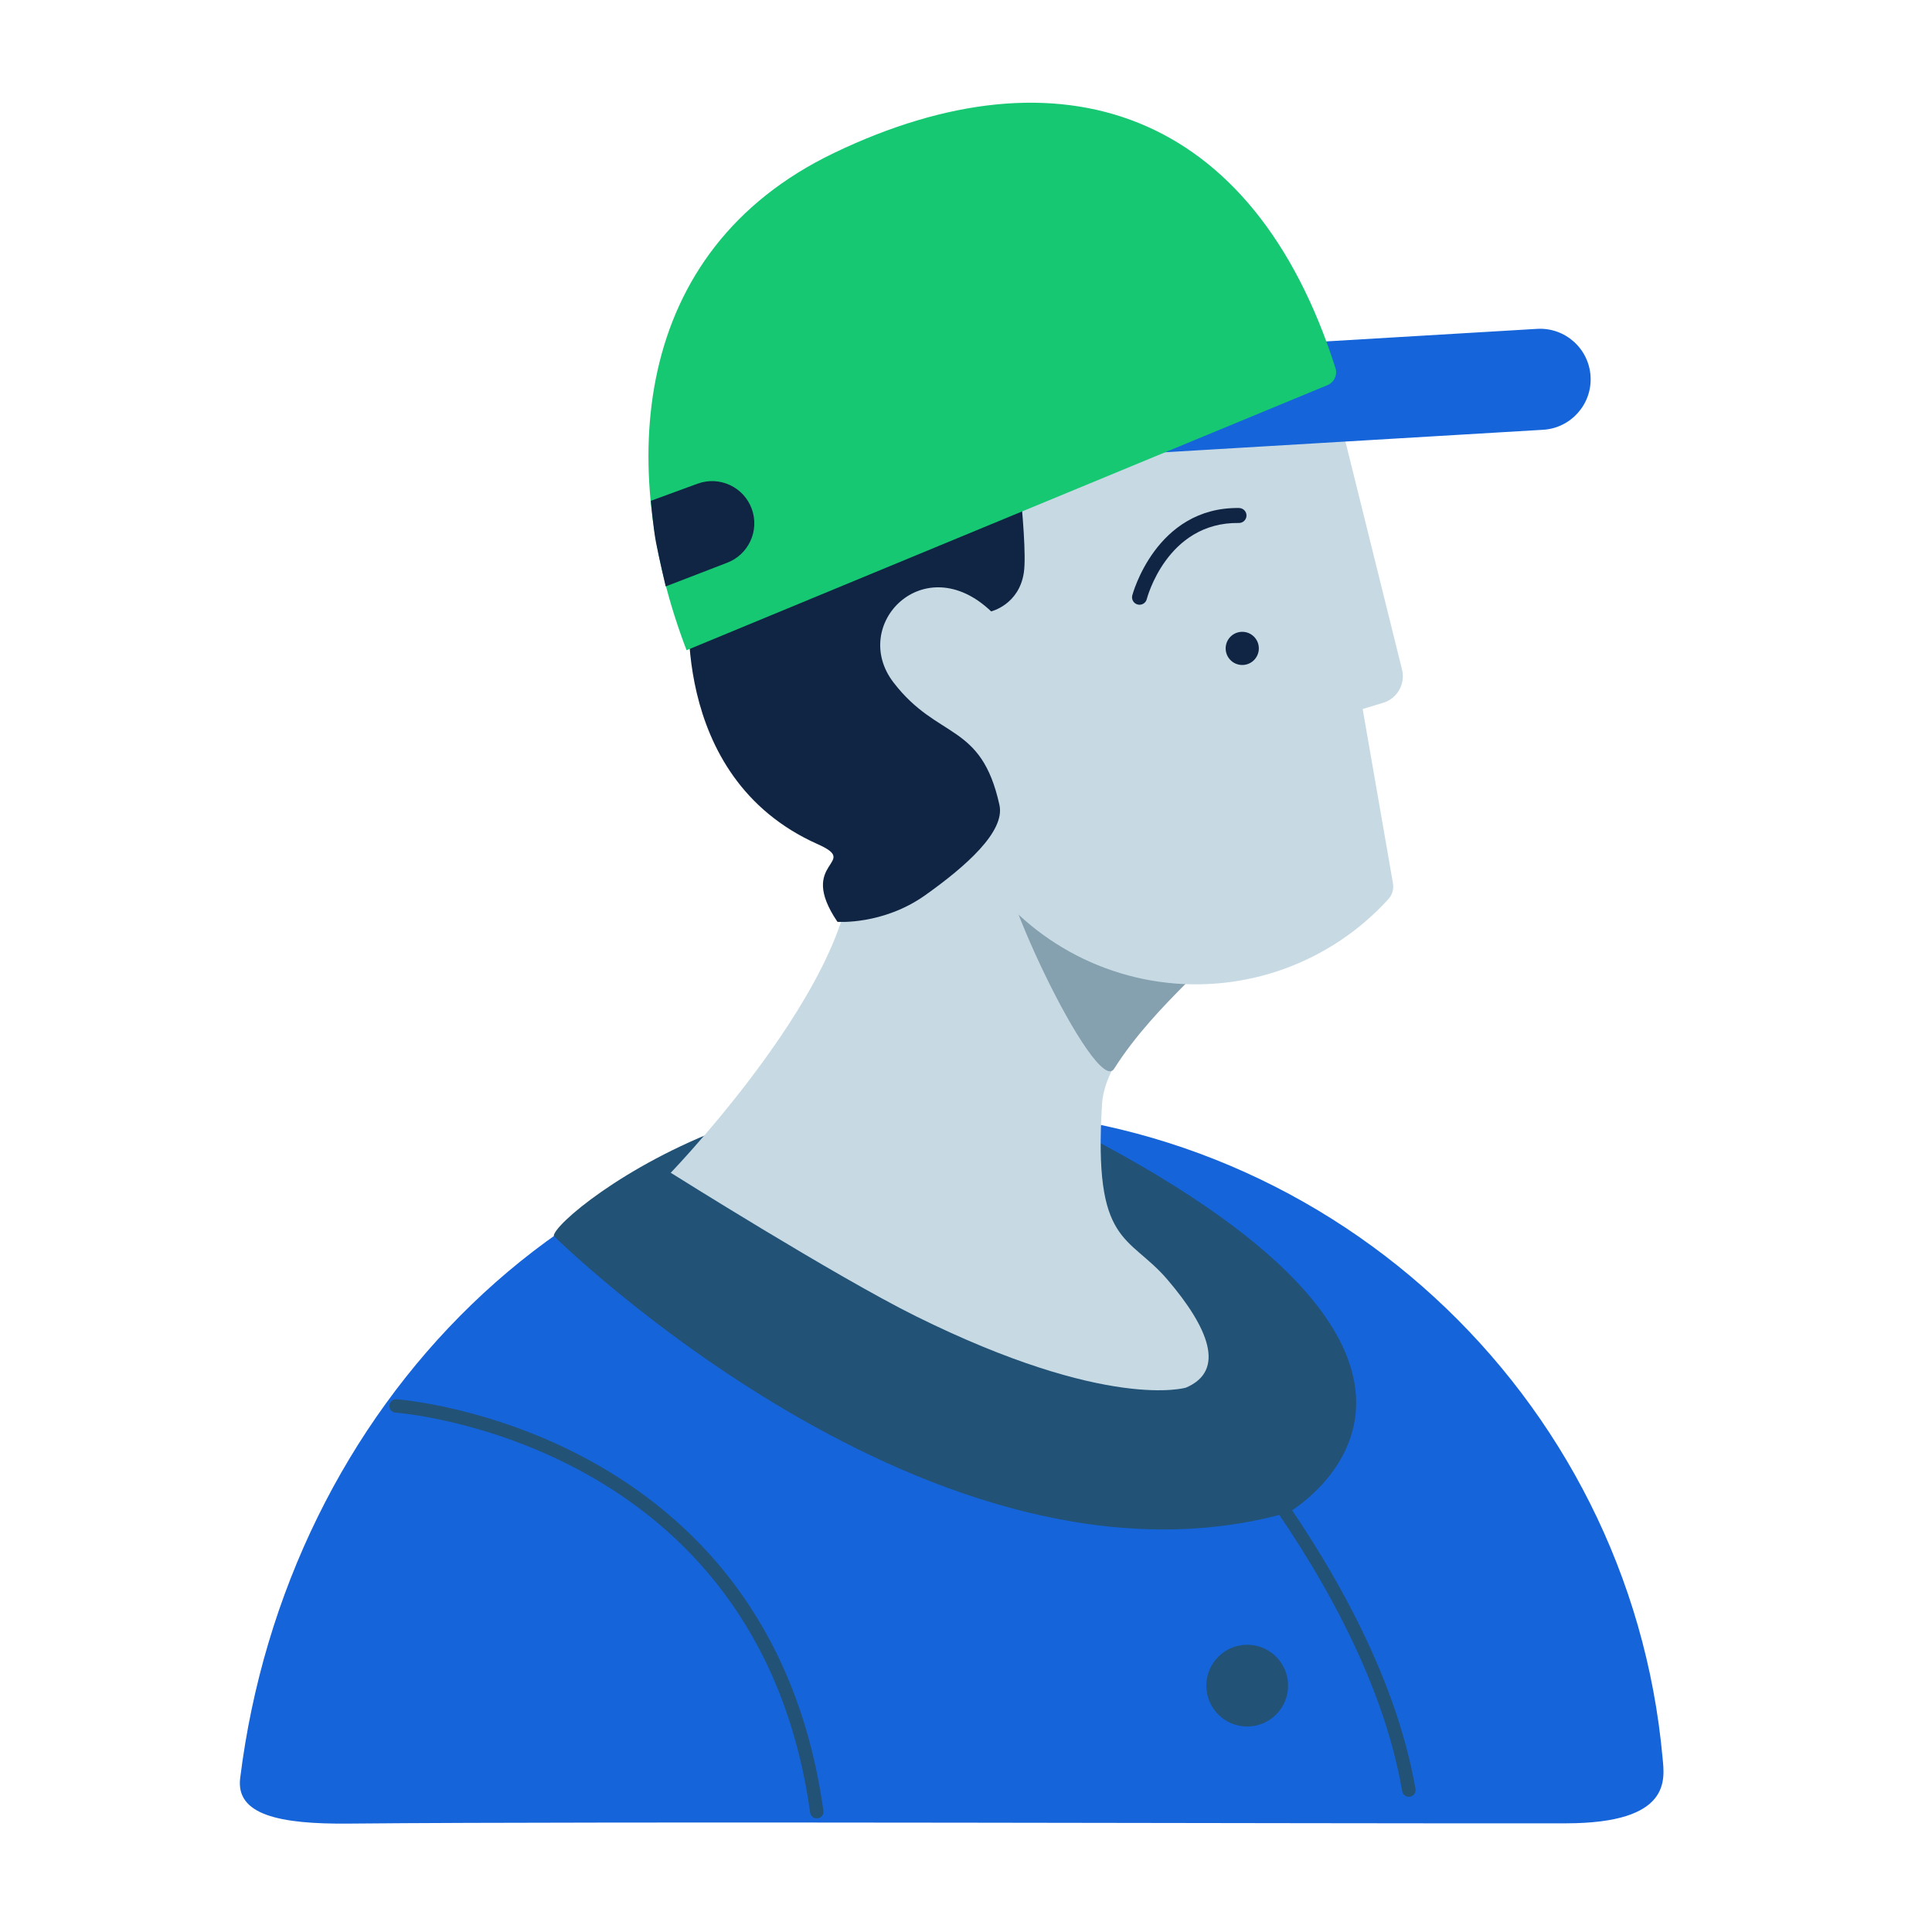 <svg width="160" height="160" viewBox="0 0 160 160" fill="none" xmlns="http://www.w3.org/2000/svg">
<g clip-path="url(#clip0)">
<path fill-rule="evenodd" clip-rule="evenodd" d="M137.687 145.58C137.853 147.35 138.469 150.987 129.696 151C108.321 151.034 51.155 150.815 28.855 151.023C23.14 151.075 19.501 150.299 19.892 147.243C23.709 116.54 47.491 91.875 78.849 91.875C109.649 91.875 134.972 115.487 137.687 145.58Z" fill="#1564DA"/>
<path fill-rule="evenodd" clip-rule="evenodd" d="M32.764 116.989C32.764 116.989 62.787 119.135 67.092 150.112C67.138 150.415 67.415 150.627 67.72 150.586C68.025 150.543 68.237 150.262 68.191 149.958C63.757 118.073 32.848 115.88 32.848 115.88C32.533 115.858 32.275 116.089 32.247 116.395C32.229 116.701 32.46 116.967 32.764 116.989Z" fill="#225275"/>
<path fill-rule="evenodd" clip-rule="evenodd" d="M45.859 102.355C45.859 102.355 77.454 133.583 106.734 125.249C106.734 125.249 126.649 113.735 91.214 94.712C68.793 82.669 45.913 100.513 45.859 102.355Z" fill="#225275"/>
<path fill-rule="evenodd" clip-rule="evenodd" d="M94.056 110.933C94.056 110.933 112.851 129.307 116.125 148.342C116.179 148.645 116.467 148.848 116.765 148.796C117.075 148.743 117.277 148.457 117.224 148.155C113.885 128.819 94.835 110.139 94.835 110.139C94.611 109.924 94.259 109.929 94.045 110.147C93.832 110.367 93.832 110.719 94.056 110.933Z" fill="#225275"/>
<path d="M103.288 142.982C105.158 142.982 106.674 141.467 106.674 139.597C106.674 137.727 105.158 136.211 103.288 136.211C101.418 136.211 99.902 137.727 99.902 139.597C99.902 141.467 101.418 142.982 103.288 142.982Z" fill="#225275"/>
<path fill-rule="evenodd" clip-rule="evenodd" d="M98.736 81.023C98.736 81.023 91.57 86.599 91.268 91.417C90.529 103.214 93.461 102.202 96.684 105.974C100.066 109.933 101.552 113.502 98.215 114.918C98.215 114.918 91.76 116.884 75.843 109C69.238 105.728 55.547 97.123 55.547 97.123C55.547 97.123 74.795 77.175 69.61 68.172C68.505 66.254 68.585 65.336 69.483 65.139C73.957 64.157 98.736 81.023 98.736 81.023Z" fill="#C7DAE4"/>
<path fill-rule="evenodd" clip-rule="evenodd" d="M100.747 78.255C101.681 78.753 95.749 82.984 92.262 88.516C90.767 90.888 81.651 71.752 82.892 69.51C85.344 65.076 96.581 76.037 100.747 78.255Z" fill="#85A0AE"/>
<path fill-rule="evenodd" clip-rule="evenodd" d="M96.297 17.077C95.147 15.292 93.029 14.043 90.908 14.145C90.908 14.145 75.572 15.409 70.869 23.377C66.166 31.344 65.788 41.144 69.865 49.449C73.16 56.163 76.544 63.059 79.689 69.466C82.834 75.874 88.948 80.308 96.016 81.307C103.084 82.306 110.187 79.74 114.985 74.454C114.985 74.454 114.985 74.454 114.985 74.454C115.304 74.103 115.442 73.625 115.361 73.158C114.832 70.115 112.851 58.717 112.851 58.717C112.851 58.717 113.671 58.468 114.548 58.203C115.718 57.849 116.406 56.64 116.111 55.453C114.519 49.039 109.859 30.263 109.859 30.263C109.859 30.263 99.938 22.73 96.297 17.077Z" fill="#C7DAE4"/>
<path d="M102.878 55.072C103.636 55.072 104.251 54.457 104.251 53.698C104.251 52.939 103.636 52.324 102.878 52.324C102.119 52.324 101.504 52.939 101.504 53.698C101.504 54.457 102.119 55.072 102.878 55.072Z" fill="#102544"/>
<path fill-rule="evenodd" clip-rule="evenodd" d="M94.97 49.619C94.97 49.619 96.604 43.222 102.6 43.311C102.942 43.316 103.224 43.042 103.229 42.7C103.234 42.358 102.96 42.077 102.618 42.071C95.695 41.969 93.77 49.308 93.77 49.308C93.684 49.639 93.883 49.978 94.214 50.063C94.546 50.149 94.884 49.95 94.97 49.619Z" fill="#102544"/>
<path fill-rule="evenodd" clip-rule="evenodd" d="M69.355 76.343C69.355 76.343 73.117 76.622 76.615 74.142C79.987 71.75 83.252 68.865 82.771 66.67C81.259 59.785 77.687 61.311 74.004 56.529C70.321 51.746 76.528 45.335 82.083 50.633C82.083 50.633 84.395 50.085 84.791 47.413C85.187 44.741 83.65 33.373 83.65 33.373L57.141 49.113C57.141 49.113 55.124 64.296 67.707 69.906C71.355 71.533 65.906 71.26 69.355 76.343Z" fill="#102544"/>
<path fill-rule="evenodd" clip-rule="evenodd" d="M131.723 31.165C131.586 28.859 129.603 27.098 127.297 27.235L90.584 29.419C88.278 29.557 86.518 31.54 86.655 33.846C86.792 36.152 88.775 37.913 91.081 37.776L127.794 35.592C130.1 35.454 131.86 33.471 131.723 31.165Z" fill="#1564DA"/>
<path fill-rule="evenodd" clip-rule="evenodd" d="M56.859 53.849C51.107 38.819 52.139 20.797 69.064 12.67C87.813 3.668 103.78 9.113 110.596 30.476C110.778 31.049 110.491 31.666 109.935 31.895C102.639 34.914 56.859 53.849 56.859 53.849Z" fill="#17C873"/>
<path fill-rule="evenodd" clip-rule="evenodd" d="M62.256 42.137C61.593 40.325 59.584 39.393 57.772 40.056L53.896 41.475C53.896 41.475 54.107 43.774 54.326 44.915C54.547 46.075 55.13 48.566 55.13 48.566L60.175 46.621C61.987 45.958 62.92 43.949 62.256 42.137Z" fill="#102544"/>
</g>
<defs>
<clipPath id="clip0">
<rect width="160" height="160" fill="white"/>
</clipPath>
</defs>
</svg>
